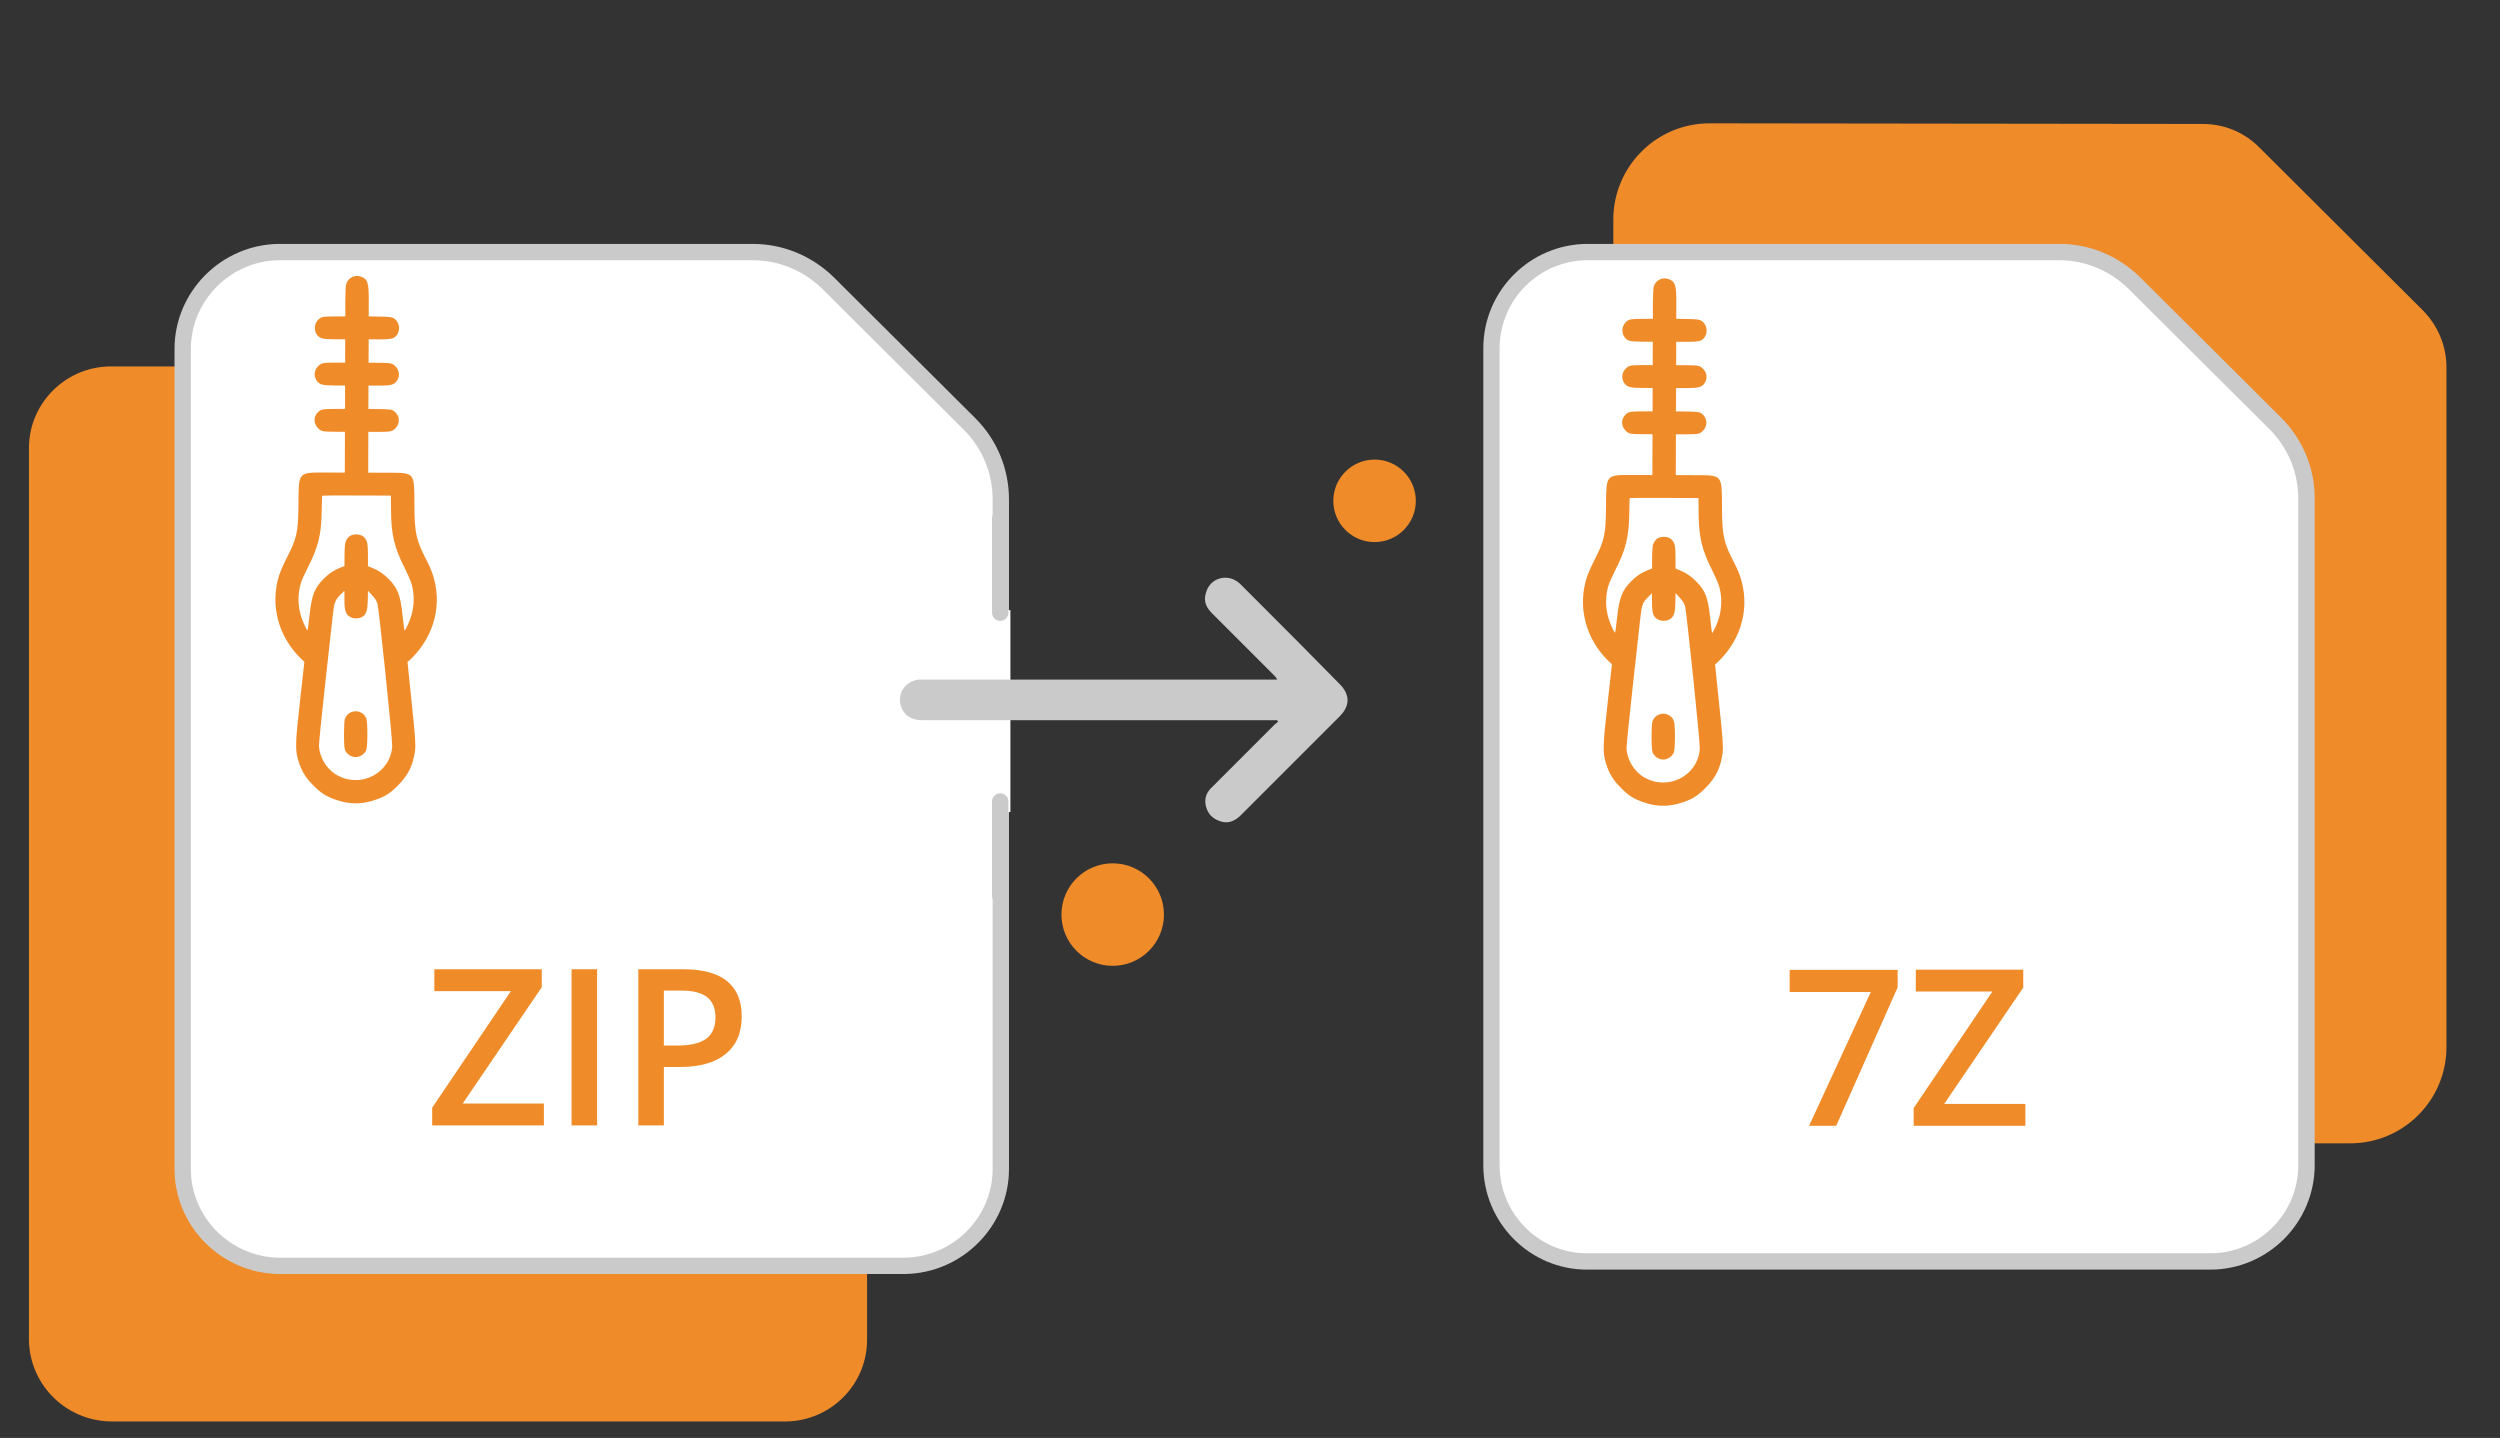 <?xml version="1.0" encoding="utf-8"?>
<!-- Generator: Adobe Illustrator 16.0.2, SVG Export Plug-In . SVG Version: 6.00 Build 0)  -->
<!DOCTYPE svg PUBLIC "-//W3C//DTD SVG 1.1//EN" "http://www.w3.org/Graphics/SVG/1.1/DTD/svg11.dtd">
<svg version="1.1" id="Layer_1" xmlns="http://www.w3.org/2000/svg" xmlns:xlink="http://www.w3.org/1999/xlink" x="0px" y="0px"
	 width="612px" height="352px" viewBox="0 0 612 352" enable-background="new 0 0 612 352" xml:space="preserve">
<rect x="0" y="0" width="612" height="352" fill="#333333" stroke="none"/>
<g>
	<rect x="5.25" y="-7.6" fill="none" width="612" height="367.199"/>
	<path id="Path_101390_4_" fill="#EF8C29" d="M418.503,30.191c-13.005,0-23.563,10.557-23.563,23.563l0,0v202.571
		c0,13.006,10.561,23.563,23.563,23.563h156.825c13.005,0,23.562-10.557,23.562-23.563V89.862c0-5.202-2.142-10.252-5.813-13.924
		l-40.086-39.935c-3.675-3.672-8.568-5.661-13.771-5.661L418.503,30.191L418.503,30.191z"/>
	<rect x="5.25" y="-7.6" fill="none" width="612" height="367.199"/>
	<path id="Path_101359_4_" fill="#EF8C29" d="M212.259,109.446v218.791c-0.151,11.172-9.483,20.043-20.655,19.734H27.742
		c-11.169,0.152-20.351-8.563-20.655-19.734V109.446c0.152-11.17,9.486-20.043,20.655-19.737h163.861
		C202.773,89.403,211.953,98.275,212.259,109.446z"/>
	<path fill="#FFFFFF" d="M44.725,286.16V85.424c0-13.005,10.559-23.563,23.563-23.715h115.974c6.887,0,13.465,2.754,18.36,7.497
		l34.729,34.578c4.896,4.896,7.649,11.475,7.649,18.513V286.16c0,13.005-10.558,23.563-23.562,23.715H68.286
		C55.281,309.723,44.725,299.165,44.725,286.16z"/>
	<path fill="#CACACA" d="M221.439,311.875H68.286c-14.104-0.166-25.563-11.702-25.563-25.716V85.424
		c0-14.014,11.457-25.549,25.539-25.715H184.26c7.371,0,14.387,2.863,19.75,8.063l34.75,34.598
		c5.314,5.314,8.239,12.391,8.239,19.93v163.86c0,14.014-11.457,25.55-25.539,25.716
		C221.455,311.875,221.447,311.875,221.439,311.875z M68.286,63.708c-11.879,0.143-21.563,9.881-21.563,21.715v200.735
		c0,11.833,9.685,21.574,21.584,21.716h153.117c11.897-0.146,21.575-9.886,21.575-21.716V122.297c0-6.47-2.509-12.543-7.063-17.099
		l-34.729-34.575c-4.596-4.452-10.622-6.915-16.949-6.915L68.286,63.708L68.286,63.708z"/>
	<g>
		<g>
			<g>
				<g>
					<g>
						<g>
							<g>
								<g>
									<g>
										<g>
											<defs>
												<rect id="SVGID_1_" x="5.25" y="-7.6" width="612" height="367.199"/>
											</defs>
											<clipPath id="SVGID_2_">
												<use xlink:href="#SVGID_1_"  overflow="visible"/>
											</clipPath>
											
												<line id="Line_6856_4_" clip-path="url(#SVGID_2_)" fill="none" stroke="#FFFFFF" stroke-width="5" x1="244.848" y1="149.378" x2="244.848" y2="198.797"/>
										</g>
									</g>
								</g>
							</g>
						</g>
					</g>
				</g>
			</g>
		</g>
	</g>
	<g>
		<g>
			<g>
				<g>
					<g>
						<g>
							<g>
								<g>
									<g>
										<g>
											<defs>
												<rect id="SVGID_3_" x="5.25" y="-7.6" width="612" height="367.199"/>
											</defs>
											<clipPath id="SVGID_4_">
												<use xlink:href="#SVGID_3_"  overflow="visible"/>
											</clipPath>
											
												<line id="Line_6857_4_" clip-path="url(#SVGID_4_)" fill="none" stroke="#CACACA" stroke-width="4" stroke-linecap="round" x1="244.848" y1="196.195" x2="244.848" y2="219.299"/>
										</g>
									</g>
								</g>
							</g>
						</g>
					</g>
				</g>
			</g>
		</g>
	</g>
	<g>
		<g>
			<g>
				<g>
					<g>
						<g>
							<g>
								<g>
									<g>
										<g>
											<defs>
												<rect id="SVGID_5_" x="5.25" y="-7.6" width="612" height="367.199"/>
											</defs>
											<clipPath id="SVGID_6_">
												<use xlink:href="#SVGID_5_"  overflow="visible"/>
											</clipPath>
											
												<line id="Line_6858_4_" clip-path="url(#SVGID_6_)" fill="none" stroke="#CACACA" stroke-width="4" stroke-linecap="round" x1="244.848" y1="126.889" x2="244.848" y2="149.991"/>
										</g>
									</g>
								</g>
							</g>
						</g>
					</g>
				</g>
			</g>
		</g>
	</g>
	<rect x="5.25" y="-7.6" fill="none" width="612" height="367.199"/>
	<g id="Path_101552_4_">
		<path fill="#FFFFFF" d="M365.105,285.242V85.271c0-13.006,10.56-23.563,23.563-23.563h115.515c6.89,0,13.313,2.754,18.207,7.497
			l34.578,34.425c4.896,4.896,7.649,11.476,7.649,18.36v163.25c0,13.006-10.563,23.563-23.563,23.563h-152.54
			C375.51,308.805,365.105,298.247,365.105,285.242z"/>
		<path fill="#CACACA" d="M541.056,310.805H388.515c-14.011,0-25.403-11.468-25.403-25.563V85.271
			c0-14.098,11.47-25.563,25.563-25.563h115.518c7.271,0,14.23,2.862,19.604,8.062l34.598,34.443
			c5.313,5.313,8.239,12.336,8.239,19.778v163.25C566.618,299.337,555.15,310.805,541.056,310.805z M388.668,63.708
			c-11.893,0-21.563,9.673-21.563,21.563v199.973c0,11.889,9.604,21.562,21.403,21.562H541.05c11.896,0,21.563-9.673,21.563-21.562
			V121.992c0-6.373-2.514-12.392-7.064-16.946l-34.574-34.421c-4.597-4.452-10.563-6.915-16.797-6.915L388.668,63.708
			L388.668,63.708z"/>
	</g>
	<rect x="5.25" y="-7.6" fill="none" width="612" height="367.199"/>
	<rect x="5.25" y="-7.6" fill="none" width="612" height="367.199"/>
	<rect x="5.25" y="-7.6" fill="none" width="612" height="367.199"/>
	<rect x="5.25" y="-7.6" fill="none" width="612" height="367.199"/>
	<circle fill="#EF8C29" cx="272.389" cy="223.89" r="12.546"/>
	<rect x="5.25" y="-7.6" fill="none" width="612" height="367.199"/>
	<circle fill="#EF8C29" cx="336.495" cy="122.603" r="10.098"/>
	<path fill="#CACACA" d="M312.627,176.307c-0.459,0-0.768,0-1.227,0c-28.459,0-57.066,0-85.524,0c-2.907,0-4.59-1.225-5.354-3.52
		c-0.918-3.213,1.226-6.12,4.438-6.426c0.459,0,0.918,0,1.377,0c28.306,0,56.608,0,84.915,0c0.459,0,0.765,0,1.377,0
		c-0.153-0.459-0.459-0.768-0.77-1.071c-5.047-5.049-10.098-10.099-15.146-15.146c-1.377-1.377-2.143-2.906-1.529-4.896
		c0.918-3.825,5.354-5.05,8.263-2.448c1.377,1.377,2.754,2.755,4.131,4.132c6.886,6.885,13.613,13.616,20.35,20.502
		c2.604,2.603,2.604,5.354,0,7.957c-8.104,8.107-16.218,16.219-24.174,24.174c-1.377,1.377-3.062,2.143-4.896,1.524
		c-1.988-0.606-3.213-1.837-3.672-3.821c-0.459-1.986,0.307-3.521,1.684-4.74c5.05-5.053,10.099-10.104,15.146-15.146
		c0.313-0.307,0.612-0.459,0.918-0.766C312.78,176.611,312.78,176.458,312.627,176.307z"/>
	<g>
		<path fill="#EF8C29" d="M133.148,275.5h-27.351v-4.341l19.271-28.526h-18.748v-5.36h26.305v4.393l-19.349,28.475h19.872V275.5z"/>
		<path fill="#EF8C29" d="M139.92,275.5v-38.228h6.25V275.5H139.92z"/>
		<path fill="#EF8C29" d="M181.574,248.83c0,3.991-1.308,7.051-3.922,9.178s-6.336,3.189-11.165,3.189h-3.974V275.5h-6.25v-38.228
			h11.008c4.776,0,8.354,0.977,10.733,2.929S181.574,245.029,181.574,248.83z M162.512,255.941h3.32c3.208,0,5.561-0.558,7.06-1.673
			c1.499-1.115,2.249-2.859,2.249-5.229c0-2.196-0.671-3.835-2.013-4.916c-1.343-1.081-3.435-1.621-6.275-1.621h-4.34V255.941z"/>
	</g>
	<g>
		<path fill="#EF8C29" d="M442.867,275.599l15.113-32.763h-19.872v-5.413h26.435v4.289l-15.034,33.887H442.867z"/>
		<path fill="#EF8C29" d="M495.816,275.599h-27.352v-4.341l19.271-28.526h-18.748v-5.36h26.305v4.393l-19.35,28.475h19.873V275.599z
			"/>
	</g>
	<g>
		<path fill="#EF8C29" d="M84.751,69.534c-0.122,0.386-0.221,2.344-0.227,4.316l0.016,3.596l-2.797,0.019
			c-2.252,0.005-2.919,0.084-3.399,0.429c-1.268,0.862-1.66,2.579-0.877,3.847c0.703,1.108,1.328,1.284,4.3,1.306l2.744,0.01
			l-0.022,2.863l0.004,2.864l-2.584-0.008c-2.931,0.018-3.238,0.083-4.013,0.854c-0.988,0.982-1.14,2.407-0.396,3.501
			c0.688,1.016,1.461,1.232,4.313,1.24l2.663,0.009l-0.008,2.851l0.005,2.864l-2.798,0.018c-2.198,0.005-2.917,0.084-3.371,0.402
			c-1.549,1.061-1.754,2.992-0.454,4.302c0.771,0.775,1.076,0.843,4.008,0.879l2.584,0.007l-0.017,5.009l-0.015,4.982l-4.609-0.015
			c-6.862-0.009-6.662-0.233-6.739,7.573c-0.062,7.153-0.333,8.378-2.986,13.565c-0.724,1.411-1.515,3.259-1.772,4.1
			c-1.924,6.241-0.679,12.894,3.433,18.156c0.651,0.813,1.526,1.802,1.965,2.189l0.811,0.735l-1.083,9.736
			c-1.166,10.402-1.197,11.894-0.366,14.573c0.792,2.508,1.692,4,3.645,5.968c1.979,1.99,3.083,2.672,5.638,3.561
			c3.221,1.102,6.325,1.1,9.552-0.036c2.414-0.831,3.522-1.534,5.459-3.461c2.552-2.535,3.733-4.904,4.237-8.514
			c0.204-1.424,0.064-3.382-0.803-11.738l-1.035-10.022l0.803-0.717c0.44-0.386,1.324-1.369,1.965-2.167
			c5.029-6.351,5.815-14.567,2.067-21.708c-2.768-5.296-3.109-6.871-3.141-14.011c-0.04-7.954,0.171-7.713-6.704-7.735l-4.609-0.015
			l0.017-4.982l0.014-5.008l2.585,0.007c2.931-0.018,3.237-0.083,4.012-0.854c1.324-1.316,1.102-3.327-0.479-4.357
			c-0.386-0.255-1.332-0.351-3.316-0.37l-2.797-0.036l0.023-2.863l0.009-2.852l2.663,0.009c2.852,0.008,3.625-0.202,4.322-1.213
			c0.749-1.091,0.607-2.516-0.378-3.505c-0.769-0.776-1.074-0.843-4.005-0.878l-2.584-0.008l0.021-2.865l-0.004-2.864l2.746,0.009
			c2.969-0.003,3.597-0.175,4.305-1.278c0.776-1.25,0.409-2.983-0.829-3.854c-0.478-0.321-1.184-0.416-3.395-0.451l-2.809-0.049
			l0.011-3.596c0.042-4.717-0.249-5.597-2.045-6.176C86.769,67.208,85.195,68.057,84.751,69.534z M87.293,121.299l8.392,0.025
			l0.041,3.785c0.051,5.849,0.799,8.929,3.394,14.053c0.715,1.416,1.457,3.122,1.64,3.815c0.726,2.546,0.663,5.451-0.145,7.979
			c-0.431,1.358-1.397,3.405-1.595,3.392c-0.041,0.014-0.249-1.612-0.457-3.585c-0.529-5.076-1.177-6.771-3.448-9.057
			c-1.262-1.269-2.511-2.099-4.095-2.731l-0.943-0.389l-0.004-2.837c-0.02-2.185-0.111-2.972-0.416-3.518
			c-0.556-0.988-1.288-1.404-2.434-1.407c-1.146-0.003-1.88,0.408-2.442,1.393c-0.309,0.544-0.404,1.331-0.438,3.516l-0.022,2.837
			l-0.92,0.357c-1.761,0.715-2.763,1.364-4.059,2.652c-2.366,2.352-2.997,3.987-3.585,9.115c-0.219,1.971-0.425,3.583-0.479,3.583
			c-0.199,0.012-1.139-2.03-1.573-3.402c-0.792-2.535-0.837-5.438-0.095-7.981c0.188-0.692,0.939-2.396,1.663-3.806
			c2.626-5.107,3.397-8.209,3.48-13.95c0.033-2.052,0.078-3.744,0.106-3.797C78.898,121.299,82.696,121.271,87.293,121.299z
			 M84.32,146.935c0.004,2.651,0.322,3.506,1.48,4.134c0.824,0.457,2.21,0.408,2.943-0.11c0.962-0.637,1.231-1.542,1.293-4.047
			l0.034-2.317l1.022,1.108c0.781,0.868,1.074,1.348,1.313,2.095c0.369,1.253,3.717,33.411,3.607,34.903
			c-0.435,6.647-7.826,10.406-13.664,6.963c-2.42-1.42-4.13-4.263-4.268-7.047c-0.024-0.56,0.663-7.433,1.526-15.222
			c0.864-7.819,1.687-15.329,1.851-16.714c0.342-3.156,0.571-3.782,1.841-5.069l1.002-0.998L84.32,146.935z"/>
		<path fill="#EF8C29" d="M84.403,176.098c-0.108,0.399-0.207,2.198-0.199,3.996c0.032,2.623,0.108,3.396,0.427,3.85
			c1.259,1.857,3.579,1.864,4.85,0.017c0.321-0.451,0.403-1.224,0.451-3.848c0.021-1.799-0.083-3.637-0.215-4.064
			C88.888,173.448,85.21,173.489,84.403,176.098z"/>
	</g>
	<g>
		<path fill="#EF8C29" d="M404.845,70.131c-0.122,0.386-0.221,2.344-0.228,4.316l0.016,3.596l-2.797,0.019
			c-2.252,0.005-2.919,0.084-3.398,0.429c-1.269,0.862-1.66,2.579-0.878,3.847c0.703,1.108,1.328,1.284,4.3,1.306l2.744,0.01
			l-0.023,2.863l0.005,2.864L402,89.375c-2.931,0.018-3.238,0.083-4.013,0.854c-0.988,0.982-1.14,2.407-0.396,3.501
			c0.688,1.016,1.462,1.232,4.313,1.24l2.663,0.009l-0.008,2.851l0.004,2.864l-2.797,0.018c-2.199,0.005-2.918,0.084-3.371,0.402
			c-1.549,1.061-1.754,2.992-0.454,4.302c0.771,0.775,1.076,0.843,4.008,0.879l2.584,0.007l-0.017,5.009l-0.015,4.982l-4.609-0.015
			c-6.862-0.009-6.661-0.233-6.739,7.573c-0.062,7.152-0.332,8.378-2.986,13.564c-0.723,1.411-1.515,3.26-1.771,4.1
			c-1.924,6.241-0.679,12.895,3.434,18.156c0.65,0.813,1.525,1.803,1.965,2.189l0.811,0.735l-1.082,9.735
			c-1.166,10.402-1.197,11.895-0.367,14.573c0.793,2.508,1.693,4,3.645,5.968c1.979,1.99,3.084,2.672,5.639,3.561
			c3.221,1.102,6.324,1.1,9.551-0.036c2.414-0.831,3.522-1.534,5.46-3.461c2.552-2.535,3.733-4.904,4.237-8.514
			c0.203-1.424,0.063-3.382-0.803-11.737l-1.035-10.022l0.803-0.717c0.439-0.386,1.323-1.369,1.965-2.167
			c5.029-6.35,5.814-14.566,2.066-21.707c-2.768-5.297-3.109-6.871-3.141-14.012c-0.04-7.954,0.172-7.713-6.703-7.735l-4.609-0.015
			l0.018-4.982l0.014-5.008l2.586,0.007c2.931-0.018,3.236-0.083,4.012-0.854c1.324-1.316,1.102-3.327-0.479-4.357
			c-0.386-0.255-1.332-0.351-3.316-0.37l-2.798-0.036l0.023-2.863l0.01-2.852l2.662,0.009c2.852,0.008,3.625-0.202,4.322-1.213
			c0.749-1.091,0.607-2.516-0.378-3.505c-0.769-0.776-1.074-0.843-4.005-0.878l-2.585-0.008l0.021-2.865l-0.005-2.864l2.746,0.009
			c2.969-0.003,3.598-0.175,4.306-1.278c0.776-1.25,0.409-2.983-0.829-3.854c-0.478-0.321-1.184-0.416-3.395-0.451l-2.81-0.049
			l0.011-3.596c0.042-4.717-0.248-5.597-2.045-6.176C406.862,67.805,405.289,68.654,404.845,70.131z M407.387,121.896l8.393,0.025
			l0.041,3.784c0.051,5.849,0.799,8.929,3.394,14.054c0.715,1.415,1.456,3.121,1.64,3.814c0.727,2.547,0.663,5.451-0.145,7.979
			c-0.43,1.358-1.396,3.405-1.595,3.392c-0.041,0.014-0.249-1.612-0.456-3.585c-0.529-5.076-1.178-6.771-3.449-9.057
			c-1.262-1.269-2.51-2.099-4.094-2.731l-0.943-0.389l-0.005-2.838c-0.02-2.185-0.111-2.971-0.416-3.518
			c-0.556-0.988-1.288-1.404-2.434-1.407s-1.88,0.407-2.442,1.393c-0.309,0.544-0.404,1.331-0.438,3.516l-0.022,2.837l-0.92,0.357
			c-1.761,0.715-2.763,1.363-4.059,2.652c-2.366,2.352-2.997,3.986-3.585,9.115c-0.22,1.971-0.426,3.582-0.479,3.582
			c-0.199,0.013-1.14-2.029-1.574-3.402c-0.791-2.535-0.836-5.438-0.095-7.98c0.188-0.691,0.938-2.396,1.663-3.807
			c2.626-5.107,3.396-8.209,3.479-13.949c0.033-2.052,0.078-3.744,0.106-3.797C398.992,121.896,402.79,121.869,407.387,121.896z
			 M404.414,147.532c0.004,2.651,0.322,3.507,1.48,4.134c0.823,0.457,2.209,0.408,2.943-0.109c0.961-0.637,1.23-1.542,1.293-4.047
			l0.033-2.318l1.023,1.109c0.78,0.867,1.074,1.348,1.313,2.095c0.368,1.253,3.717,33.411,3.606,34.903
			c-0.435,6.647-7.825,10.406-13.663,6.963c-2.421-1.42-4.131-4.263-4.269-7.047c-0.024-0.56,0.663-7.433,1.526-15.223
			c0.863-7.818,1.687-15.328,1.851-16.713c0.343-3.156,0.571-3.783,1.841-5.069l1.002-0.997L404.414,147.532z"/>
		<path fill="#EF8C29" d="M404.496,176.695c-0.107,0.399-0.207,2.198-0.198,3.996c0.032,2.623,0.108,3.396,0.427,3.85
			c1.26,1.857,3.578,1.864,4.85,0.017c0.321-0.451,0.404-1.224,0.451-3.848c0.021-1.799-0.082-3.638-0.215-4.063
			C408.981,174.045,405.305,174.086,404.496,176.695z"/>
	</g>
</g>
</svg>

